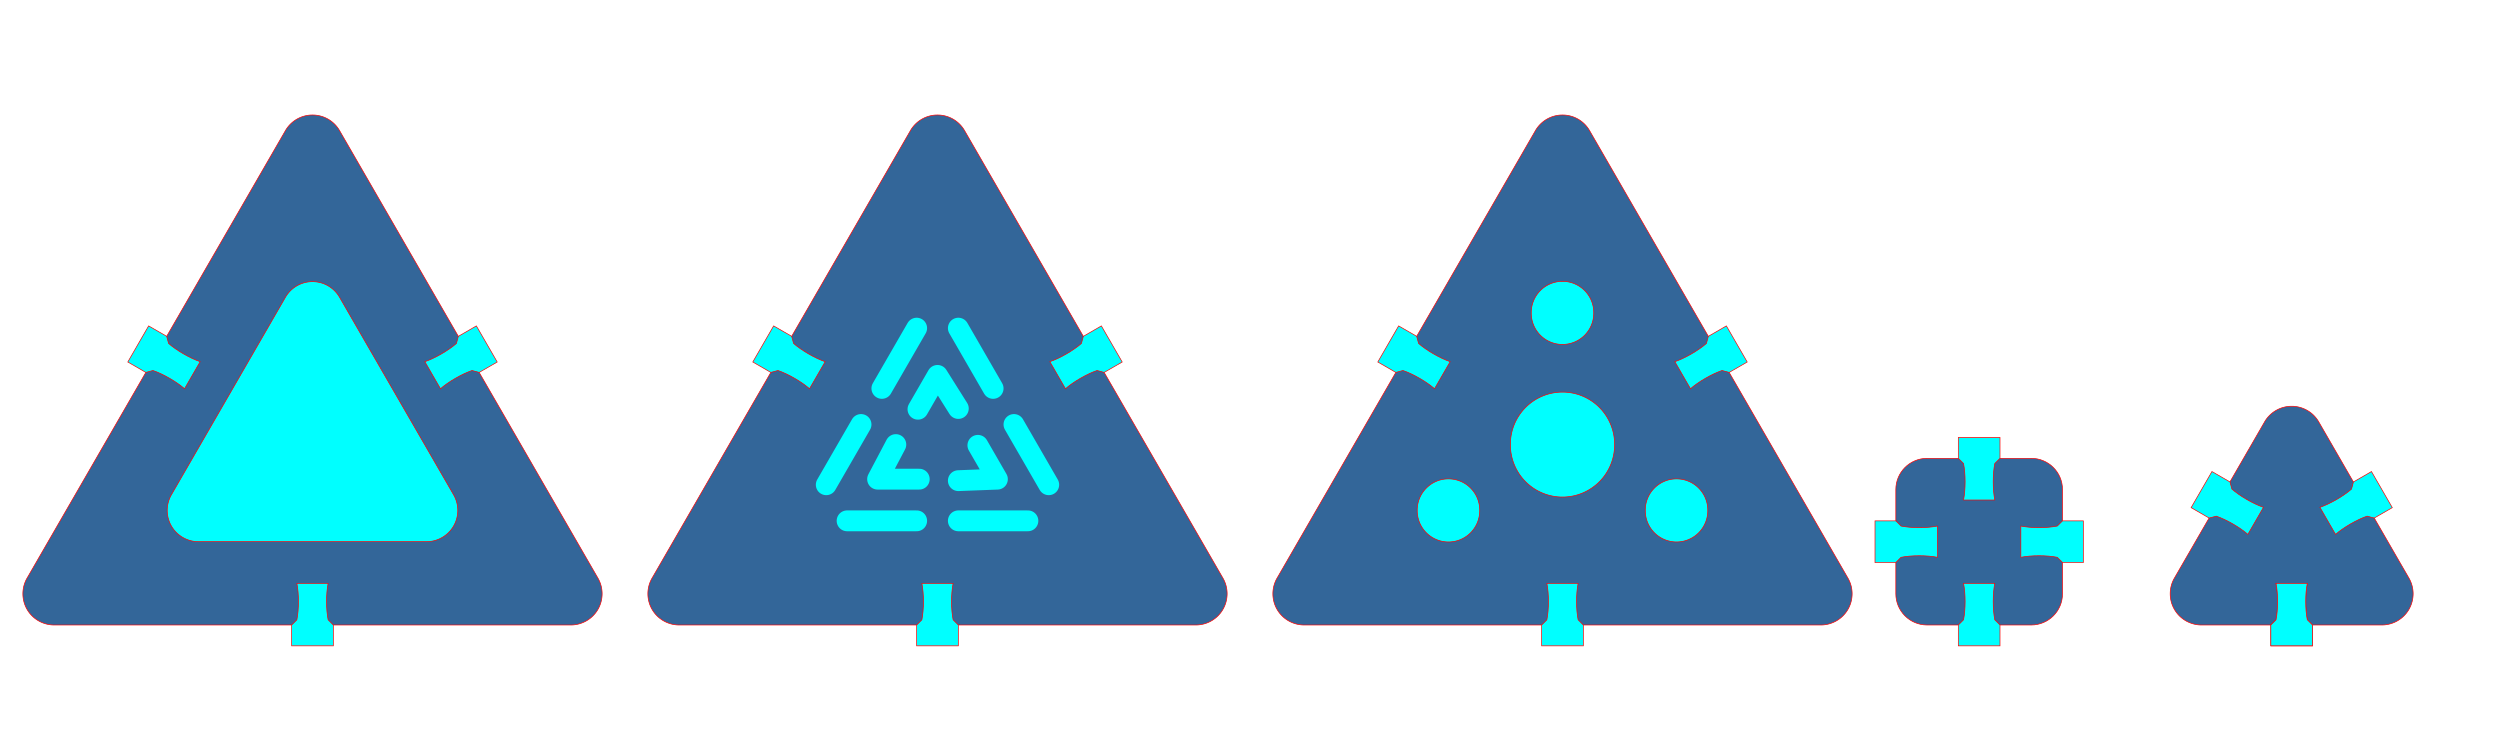 <?xml version="1.0" encoding="UTF-8" standalone="no"?>
<svg
   xmlns:dc="http://purl.org/dc/elements/1.1/"
   xmlns:cc="http://creativecommons.org/ns#"
   xmlns:rdf="http://www.w3.org/1999/02/22-rdf-syntax-ns#"
   xmlns:svg="http://www.w3.org/2000/svg"
   xmlns="http://www.w3.org/2000/svg"
   xmlns:xlink="http://www.w3.org/1999/xlink"
   xmlns:sodipodi="http://sodipodi.sourceforge.net/DTD/sodipodi-0.dtd"
   xmlns:inkscape="http://www.inkscape.org/namespaces/inkscape"
   width="240mm"
   height="70mm"
   version="1.1"
   id="svg34"
   sodipodi:docname="tbricks.svg"
   inkscape:version="0.92.2 (unknown)">
  <sodipodi:namedview
     pagecolor="#ffffff"
     bordercolor="#666666"
     borderopacity="1"
     objecttolerance="10"
     gridtolerance="10"
     guidetolerance="10"
     inkscape:pageopacity="0"
     inkscape:pageshadow="2"
     inkscape:window-width="1366"
     inkscape:window-height="715"
     id="namedview36"
     showgrid="true"
     units="mm"
     inkscape:document-units="mm"
     inkscape:zoom="0.70710678"
     inkscape:cx="817.38615"
     inkscape:cy="31.097772"
     inkscape:window-x="0"
     inkscape:window-y="0"
     inkscape:window-maximized="1"
     inkscape:current-layer="g32"
     inkscape:snap-smooth-nodes="true"
     inkscape:measure-start="527.244,45.3543"
     inkscape:measure-end="527.244,15.1181"
     showguides="true"
     inkscape:guide-bbox="true">
    <inkscape:grid
       type="xygrid"
       id="grid40"
       units="mm"
       spacingx="3.78"
       spacingy="3.78"
       empspacing="10" />
    <inkscape:grid
       type="xygrid"
       id="grid42"
       units="mm"
       spacingx="0.378"
       spacingy="0.378"
       empcolor="#3f3fff"
       empopacity="0.063"
       color="#3f3fff"
       opacity="0.031" />
  </sodipodi:namedview>
  <desc
     id="desc2">/home/thierry/Documents/universcience/perso/formation/Fabacademy/weeks/4cuttingtools/test/assembly.dxf - scale = 1.000000, origin = (0.000000, 0.000000), method = manual</desc>
  <defs
     id="defs16">
    <marker
       id="DistanceX"
       orient="auto"
       refX="0"
       refY="0"
       style="overflow:visible">
      <path
         d="M 3,-3 -3,3 M 0,-5 V 5"
         style="stroke:#000000;stroke-width:0.5"
         id="path4"
         inkscape:connector-curvature="0" />
    </marker>
    <pattern
       height="8"
       id="Hatch"
       patternUnits="userSpaceOnUse"
       width="8"
       x="0"
       y="0">
      <path
         d="M8 4 l-4,4"
         linecap="square"
         stroke="#000000"
         stroke-width="0.25"
         id="path7" />
      <path
         d="M6 2 l-4,4"
         linecap="square"
         stroke="#000000"
         stroke-width="0.25"
         id="path9" />
      <path
         d="M4 0 l-4,4"
         linecap="square"
         stroke="#000000"
         stroke-width="0.25"
         id="path11" />
    </pattern>
    <symbol
       id="*Model_Space" />
    <symbol
       id="*Paper_Space" />
  </defs>
  <g
     inkscape:groupmode="layer"
     inkscape:label="0"
     id="g32"
     transform="translate(0,-857.953)">
    <path
       inkscape:connector-curvature="0"
       d="m 864.228,1084.724 h -65.463 a 11.339,11.339 0 0 1 -9.819,-17.008 l 32.732,-56.693 a 11.339,11.339 0 0 1 19.639,0 l 32.732,56.693 a 11.339,11.339 0 0 1 -9.819,17.008 z"
       style="fill:#336699;stroke:#ff0000;stroke-width:0.25;stroke-linecap:round"
       id="path32" />
    <use
       x="0"
       y="0"
       xlink:href="#path78"
       id="use109"
       transform="translate(226.772)"
       width="100%"
       height="100%"
       style="stroke-width:0.25" />
    <path
       style="fill:#336699;stroke:#ff0000;stroke-width:0.25;stroke-linecap:round"
       d="m 113.92,899.685 a 11.339,11.339 0 0 0 -10.354,5.656 L 9.82,1067.716 a 11.339,11.339 0 0 0 9.818,17.008 H 207.133 a 11.339,11.339 0 0 0 9.82,-17.008 L 123.205,905.341 a 11.339,11.339 0 0 0 -9.285,-5.656 z"
       id="path78"
       inkscape:connector-curvature="0" />
    <path
       style="fill:#00ffff;stroke:#ff0000;stroke-width:0.25;stroke-linecap:round"
       d="m 113.92,960.158 a 11.339,11.339 0 0 1 9.285,5.656 l 41.377,71.666 a 11.339,11.339 0 0 1 -9.82,17.008 H 72.01 a 11.339,11.339 0 0 1 -9.82,-17.008 l 41.377,-71.666 a 11.339,11.339 0 0 1 10.354,-5.656 z"
       id="path18"
       inkscape:connector-curvature="0" />
    <path
       d="m 120.945,1092.283 v -7.559 l -1.89,-1.89 c -0.756,-3.78 -0.756,-9.449 0,-13.228 h -11.339 c 0.756,3.78 0.756,9.449 0,13.228 l -1.89,1.89 v 7.559 z"
       style="fill:#00ffff;stroke:#ff0000;stroke-width:0.25;stroke-linecap:round"
       id="path28"
       inkscape:connector-curvature="0"
       sodipodi:nodetypes="ccccccccc" />
    <use
       x="0"
       y="0"
       xlink:href="#path28"
       id="use44"
       transform="rotate(-120,113.386,1019.261)"
       width="100%"
       height="100%"
       style="stroke-width:0.25" />
    <use
       height="100%"
       width="100%"
       transform="rotate(120,113.386,1019.261)"
       id="use48"
       xlink:href="#path28"
       y="0"
       x="0"
       style="stroke-width:0.25" />
    <g
       id="g67"
       transform="matrix(1,0,0,-1,151.181,2056.063)"
       style="stroke-width:0.25" />
    <use
       height="100%"
       width="100%"
       transform="rotate(-120,226.772,953.798)"
       id="use105"
       xlink:href="#path28"
       y="0"
       x="0"
       style="stroke-width:0.25" />
    <use
       x="0"
       y="0"
       xlink:href="#path28"
       id="use107"
       transform="rotate(120,226.772,1084.724)"
       width="100%"
       height="100%"
       style="stroke-width:0.25" />
    <use
       x="0"
       y="0"
       xlink:href="#path28"
       id="use111"
       transform="translate(226.772)"
       width="100%"
       height="100%"
       style="stroke-width:0.25" />
    <path
       style="opacity:1;vector-effect:none;fill:#336699;fill-opacity:1;fill-rule:evenodd;stroke:#ff0000;stroke-width:0.25;stroke-linecap:butt;stroke-linejoin:miter;stroke-miterlimit:4;stroke-dasharray:none;stroke-dashoffset:0;stroke-opacity:1"
       d="m 699.212,1024.253 c -6.262,4e-4 -11.338,5.076 -11.338,11.338 v 37.795 0 c 3.8e-4,6.262 5.076,11.338 11.338,11.338 h 37.795 c 6.262,-4e-4 11.338,-5.076 11.338,-11.338 v 0 -37.795 c -3.8e-4,-6.262 -5.076,-11.338 -11.338,-11.338 z"
       id="path31"
       inkscape:connector-curvature="0"
       sodipodi:nodetypes="ccccccccccc" />
    <use
       height="100%"
       width="100%"
       transform="rotate(-90,415.749,752.128)"
       id="use43"
       xlink:href="#path28"
       y="0"
       x="0"
       style="stroke-width:0.25" />
    <use
       x="0"
       y="0"
       xlink:href="#path28"
       id="use45"
       transform="matrix(0,-1,-1,0,1772.598,1167.877)"
       width="100%"
       height="100%"
       style="stroke-width:0.25" />
    <use
       height="100%"
       width="100%"
       transform="matrix(1,0,0,-1,604.724,2108.977)"
       id="use49"
       xlink:href="#path28"
       y="0"
       x="0"
       style="stroke-width:0.25" />
    <use
       x="0"
       y="0"
       xlink:href="#path28"
       id="use51"
       transform="translate(604.724,6.7259055e-4)"
       width="100%"
       height="100%"
       style="stroke-width:0.25" />
    <use
       style="stroke-width:0.25"
       height="100%"
       width="100%"
       transform="translate(718.11,6.7259055e-4)"
       id="use69"
       xlink:href="#path28"
       y="0"
       x="0" />
    <use
       x="0"
       y="0"
       xlink:href="#path28"
       id="use83"
       transform="translate(718.11,6.7259055e-4)"
       width="100%"
       height="100%"
       style="stroke-width:0.25" />
    <use
       style="stroke-width:0.25"
       height="100%"
       width="100%"
       transform="rotate(-120,472.441,847.188)"
       id="use89"
       xlink:href="#path28"
       y="0"
       x="0" />
    <use
       style="stroke-width:0.25"
       x="0"
       y="0"
       xlink:href="#path28"
       id="use91"
       transform="matrix(0.5,-0.866,-0.866,-0.5,1688.017,1679.928)"
       width="100%"
       height="100%" />
    <path
       inkscape:connector-curvature="0"
       id="path90"
       style="fill:none;stroke:#00ffff;stroke-width:7.559;stroke-linecap:round;stroke-miterlimit:4;stroke-dasharray:none"
       d="m 361.895,1031.811 -7.089,-12.279 m -7.089,12.821 14.178,-0.543 m -43.474,0 h 15.118 m -8.499,-12.55 -6.619,12.55 m 21.737,-37.65 -7.089,12.279 m 14.648,-0.271 -7.559,-12.007 m 20.182,4.72 -12.623,-21.863 m 32.804,56.819 -12.623,-21.863 m -20.182,34.956 h 25.245 m -65.609,0 h 25.245 m -20.182,-34.956 -12.623,21.863 m 32.804,-56.819 -12.623,21.863" />
    <use
       style="stroke-width:0.25"
       height="100%"
       width="100%"
       transform="translate(453.543)"
       id="use856"
       xlink:href="#path78"
       y="0"
       x="0" />
    <use
       style="stroke-width:0.25"
       x="0"
       y="0"
       xlink:href="#path28"
       id="use858"
       transform="rotate(-120,340.158,888.334)"
       width="100%"
       height="100%" />
    <use
       style="stroke-width:0.25"
       height="100%"
       width="100%"
       transform="rotate(120,340.158,1150.188)"
       id="use860"
       xlink:href="#path28"
       y="0"
       x="0" />
    <use
       style="stroke-width:0.25"
       height="100%"
       width="100%"
       transform="translate(453.543)"
       id="use862"
       xlink:href="#path28"
       y="0"
       x="0" />
    <path
       id="path100"
       style="fill:#00ffff;stroke:#ff0000;stroke-width:0.25;stroke-linecap:round"
       d="m 585.827,1019.261 a 18.898,18.898 0 1 0 -37.795,0 18.898,18.898 0 1 0 37.795,0 z m -7.559,-47.777 a 11.339,11.339 0 1 0 -22.677,0 11.339,11.339 0 1 0 22.677,0 z m 41.376,71.666 a 11.339,11.339 0 1 0 -22.677,0 11.339,11.339 0 1 0 22.677,0 z m -82.752,0 a 11.339,11.339 0 1 0 -22.677,0 11.339,11.339 0 1 0 22.677,0 z"
       inkscape:connector-curvature="0" />
  </g>
</svg>
